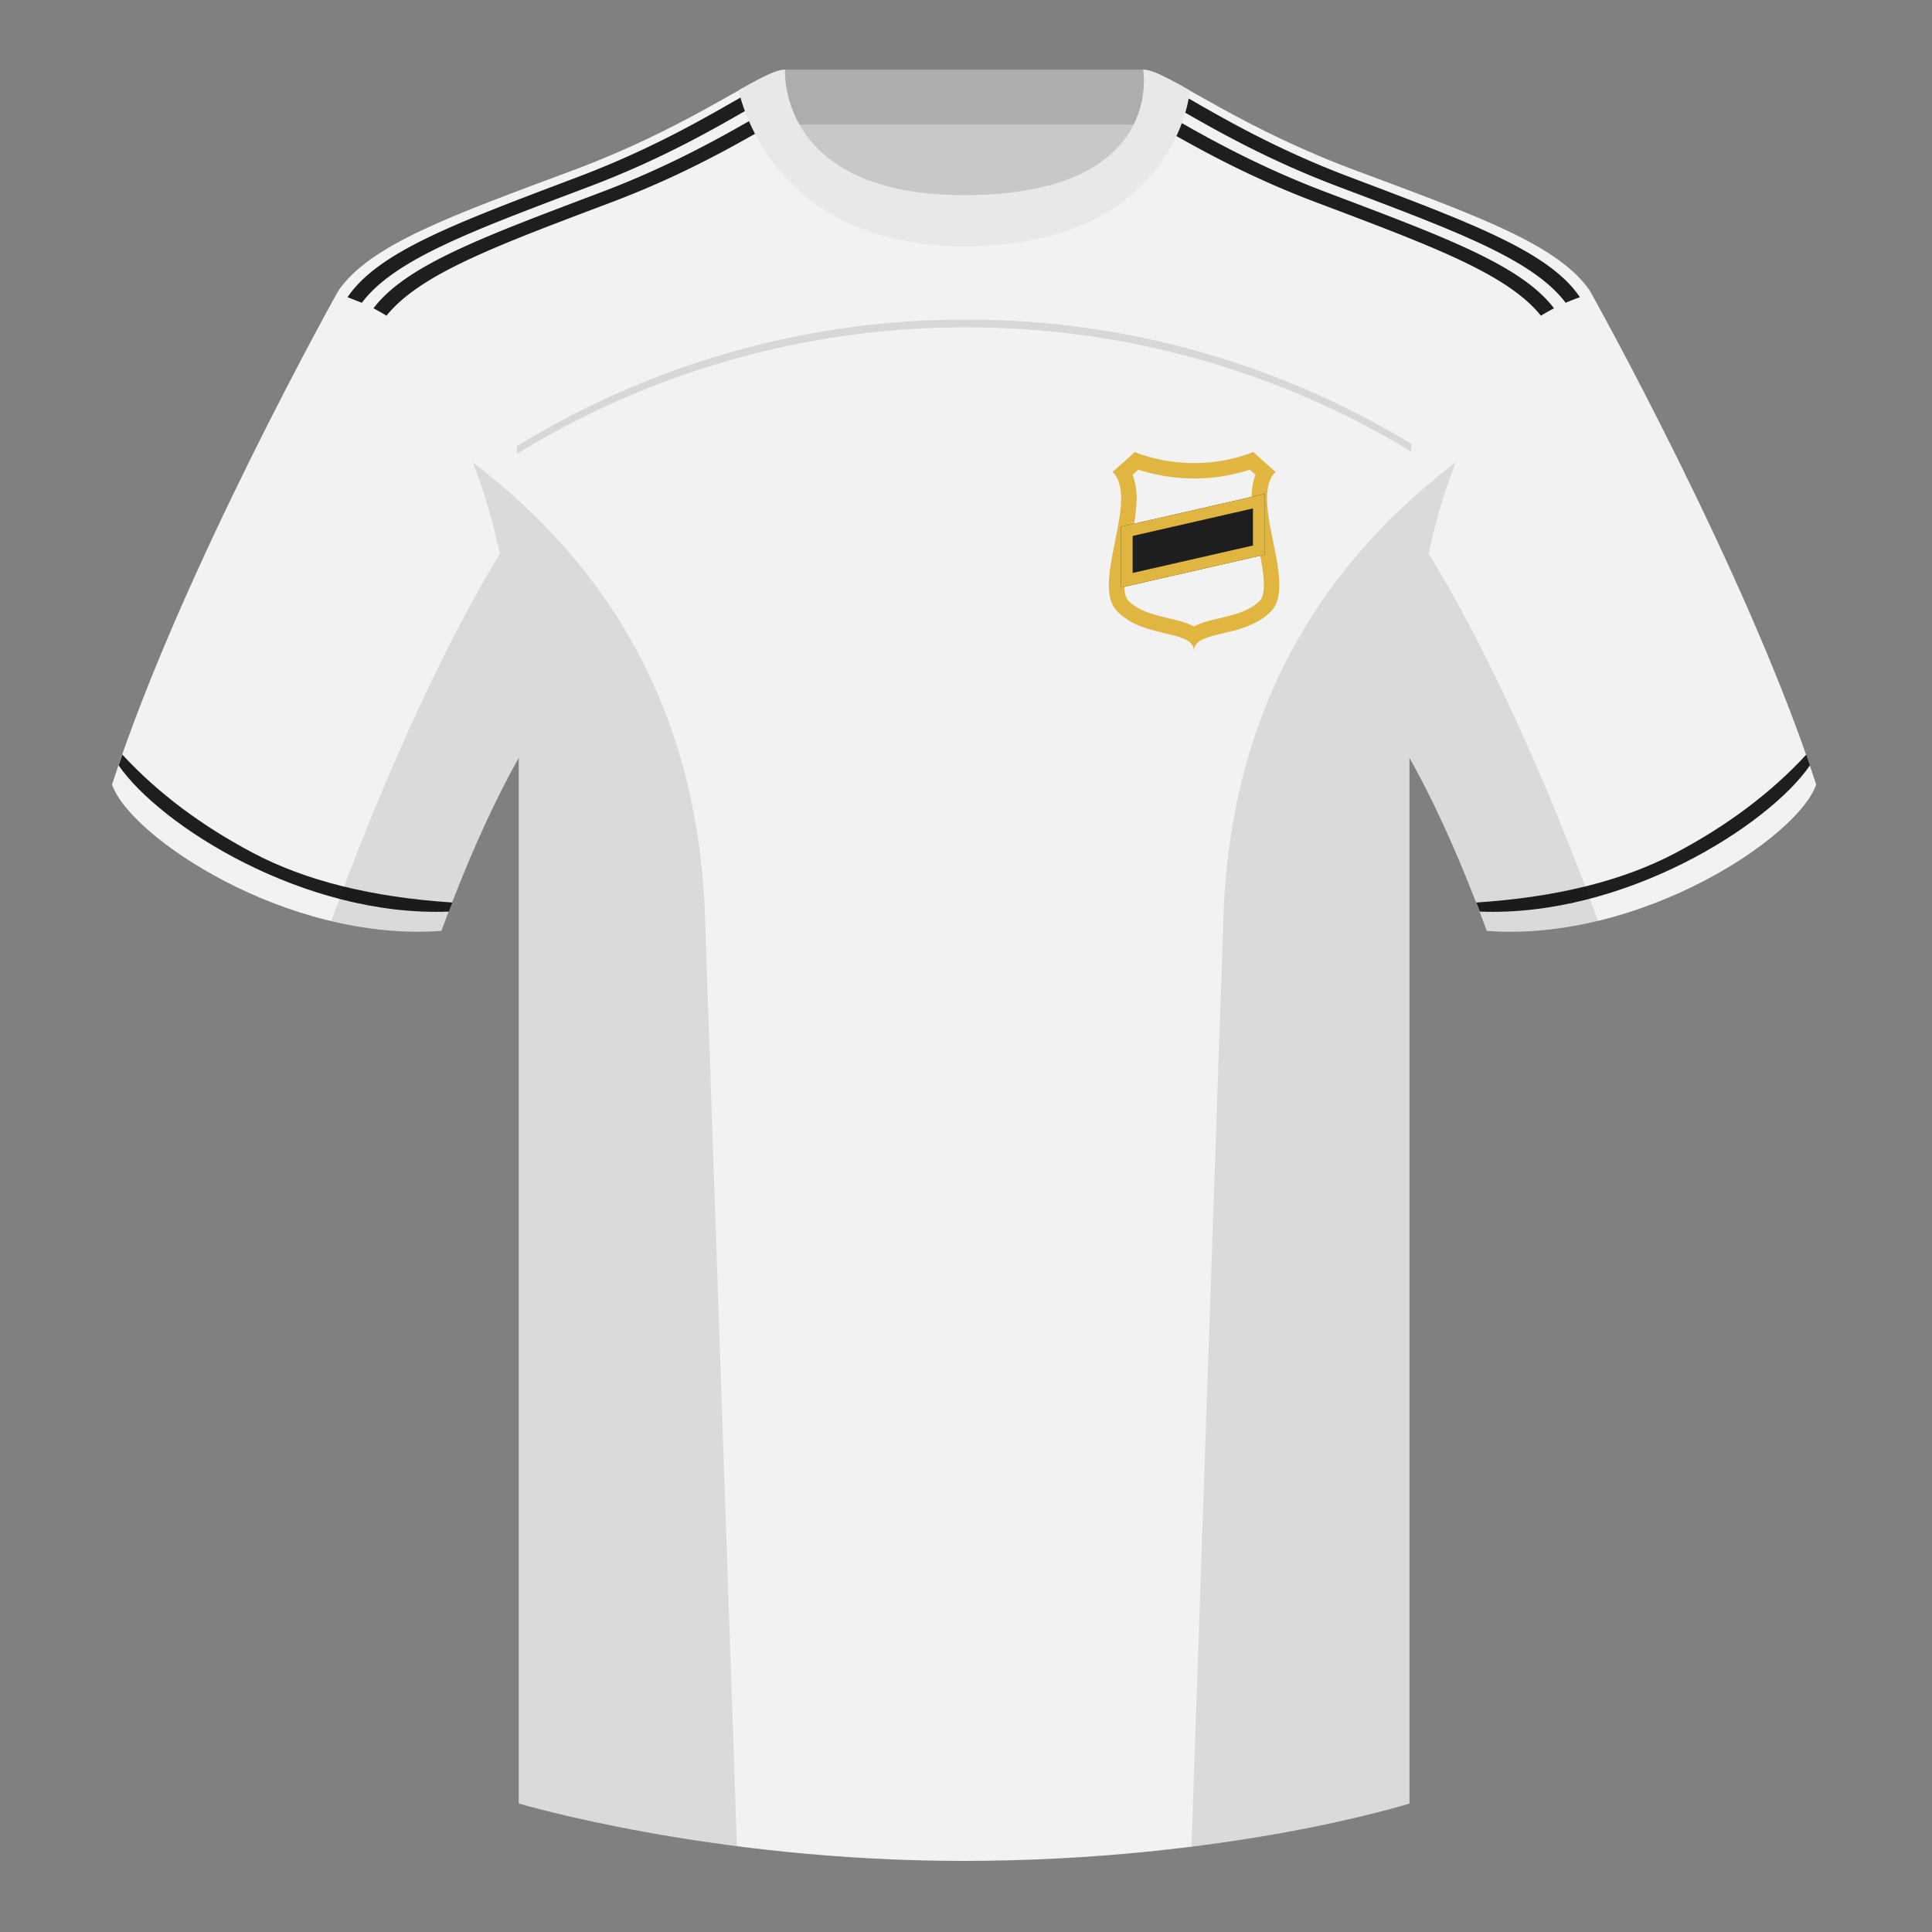 <svg xmlns="http://www.w3.org/2000/svg" width="500" height="500" fill="none" viewBox="0 0 500 500"><rect x="0" y="0" width="500" height="500" fill="#808080" stroke="none"/><path fill="#C8C8C8" fill-rule="evenodd" d="M203 109.22h93.65v-87.3H203v87.3Z" clip-rule="evenodd"/><path fill="#ADADAD" fill-rule="evenodd" d="M202.86 32.23h93.46v-14.2h-93.46v14.2Z" clip-rule="evenodd"/><path fill="#F2F2F2" fill-rule="evenodd" d="M87.55 75.26S46.78 148.06 29 203.03c4.44 13.37 45.2 40.86 85.23 37.88 13.34-36.4 24.46-52 24.46-52s2.97-95.08-51.14-113.65M411.47 75.26s40.76 72.8 58.55 127.77c-4.44 13.37-45.2 40.86-85.23 37.88-13.34-36.4-24.46-52-24.46-52s-2.97-95.08 51.14-113.65" clip-rule="evenodd"/><path fill="#F2F2F2" fill-rule="evenodd" d="M249.51 57.7c-50.08 0-47.8-39.47-48.74-39.14-7.52 2.62-24.14 14.94-52.44 25.5-31.87 11.88-52.63 19.31-60.78 31.2 11.11 8.91 46.7 28.97 46.7 120.34v271.14s49.65 14.86 114.88 14.86c68.93 0 115.64-14.86 115.64-14.86V195.6c0-91.37 35.58-111.43 46.7-120.34-8.15-11.89-28.9-19.32-60.78-31.2-28.36-10.58-44.98-22.92-52.48-25.51-.92-.32 4.18 39.15-48.7 39.15Z" clip-rule="evenodd"/><path fill="#D7D7D7" fill-rule="evenodd" d="M133.76 117.48A221.3 221.3 0 0 1 250 84.72a221.3 221.3 0 0 1 115.24 32.15v-2A221.3 221.3 0 0 0 250 82.72a221.3 221.3 0 0 0-116.24 32.76v2Z" clip-rule="evenodd"/><path fill="#1E1E1E" fill-rule="evenodd" d="M96.65 79.79c8.53-11.24 28.66-18.57 59.04-30.08 19.3-7.31 33.08-15.47 42.19-20.66l-.01-.05c1.21-.7 2.34-1.33 3.4-1.91l1.72 3.21c-9.03 5.07-23.46 13.98-44.36 21.9-29.86 11.3-49.81 18.58-58.6 29.5a52.14 52.14 0 0 0-3.38-1.91Zm-6.7-2.88c8.03-11.88 28.46-19.31 59.84-31.2 19.3-7.31 33.09-15.47 42.2-20.66l-.02-.05.03-.01 1.74 3.22c-9.1 5.21-22.53 12.99-41 19.99-30.46 11.53-50.6 18.87-59.1 30.16l-3.7-1.45ZM402.18 79.8c-1.16.59-2.29 1.23-3.39 1.9-8.78-10.92-28.73-18.2-58.6-29.5-20.2-7.66-34.36-16.24-43.43-21.38l1.58-3.3 2.62 1.48-.01.05c9.1 5.2 22.89 13.35 42.19 20.66 30.38 11.51 50.5 18.84 59.04 30.08Zm6.7-2.88c-1.26.43-2.49.92-3.69 1.44-8.5-11.29-28.64-18.63-59.1-30.16-18.28-6.93-31.6-14.6-40.7-19.81l1.41-3.42.05.03v.05c9.1 5.2 22.88 13.35 42.18 20.66 31.39 11.89 51.82 19.32 59.85 31.2Z" clip-rule="evenodd"/><path fill="#1E1E1E" d="M468.42 198.08c-10.7 15.53-48 39.3-85.45 37.84l-.9-2.35c20.79-1.36 37.99-5.64 51.59-12.84 13.42-7.1 24.7-15.58 33.8-25.43l.96 2.78ZM30.7 198.08c10.71 15.53 48 39.3 85.46 37.84l.9-2.35c-20.79-1.36-37.99-5.64-51.59-12.84-13.43-7.1-24.7-15.58-33.8-25.43l-.97 2.78Z"/><path fill="#E8E8E8" fill-rule="evenodd" d="M307.85 23.34c-5.77-3.23-9.73-5.34-12-5.34 0 0 5.88 32.5-46.34 32.5-48.52 0-46.34-32.5-46.34-32.5-2.28 0-6.23 2.1-12 5.34 0 0 7.37 40.39 58.4 40.39 51.48 0 58.28-35.9 58.28-40.38Z" clip-rule="evenodd"/><path fill="#000" fill-opacity=".1" fill-rule="evenodd" d="M413.58 238.32a93.8 93.8 0 0 1-28.8 2.6c-8.2-22.37-15.55-36.89-20-44.75v270.57s-21.1 6.71-55.87 11.12c-.18-.03-.37-.04-.55-.06l8.28-240.71c2.06-59.75 31.09-95.29 60.1-117.44a148.7 148.7 0 0 0-7 23.67c7.35 11.85 24.44 42.07 43.83 94.96l.01.04ZM190.72 477.8c-34.25-4.4-56.48-11.06-56.48-11.06V196.18c-4.46 7.87-11.81 22.38-20 44.75-9.64.71-19.32-.34-28.52-2.53l.02-.1c19.38-52.84 36.3-83.06 43.61-94.94a148.62 148.62 0 0 0-7-23.7c29 22.15 58.04 57.69 60.1 117.44l8.27 240.7Z" clip-rule="evenodd"/><path fill="#F2F2F2" fill-rule="evenodd" d="M309 119.84c5.24 0 10.36-.95 15.36-2.84l5.74 5.13c-7.08 7.13 5.83 28.9-1.18 36.09-7.02 7.2-19.92 4.64-19.92 10.31 0-5.67-12.85-3.12-19.87-10.31-7.01-7.2 5.9-28.96-1.18-36.1l5.74-5.12a42.72 42.72 0 0 0 15.31 2.84Z" clip-rule="evenodd"/><path fill="#E0B641" fill-rule="evenodd" d="M312.13 165.1c1.2-.44 2.67-.8 4.27-1.17 4.1-.97 9.03-2.14 12.52-5.71 3.5-3.6 2.04-10.82.57-18.04-1.4-6.93-2.8-13.86.18-17.57.13-.17.28-.33.43-.48l-5.74-5.13a42.72 42.72 0 0 1-30.67 0l-5.74 5.13c.16.15.3.31.43.48 2.99 3.71 1.58 10.64.18 17.57-1.46 7.22-2.93 14.45.57 18.04 3.49 3.57 8.42 4.74 12.5 5.7 1.59.39 3.05.73 4.25 1.18 1.9.71 3.12 1.68 3.12 3.43 0-1.75 1.23-2.71 3.13-3.43Zm-3.13-2.96.31-.17c1.77-.9 4.03-1.43 5.88-1.87l.22-.05c4.31-1.02 8.08-2 10.64-4.62.58-.6 1.12-1.9 1.02-4.74-.1-2.77-.75-6.04-1.5-9.75l-.04-.16c-.7-3.49-1.5-7.38-1.61-10.88-.07-2.23.1-4.73 1.02-7.02l-1.49-1.33a46.87 46.87 0 0 1-28.85 0l-1.49 1.33a17.4 17.4 0 0 1 1.02 7.02c-.12 3.5-.9 7.4-1.61 10.88l-.03.16c-.76 3.71-1.41 6.98-1.5 9.75-.11 2.85.43 4.14 1 4.74 2.57 2.63 6.33 3.6 10.63 4.62l.22.06c1.84.43 4.1.96 5.86 1.86.1.06.2.1.3.17Z" clip-rule="evenodd"/><path fill="#1E1E1E" d="m290.13 136.31 37.13-8.48v15.73l-37.13 8.49V136.3Z"/><path fill="#E0B641" fill-rule="evenodd" d="M293.13 138.7v9.58l31.13-7.1v-9.6l-31.13 7.12Zm-3-2.39v15.74l37.13-8.49v-15.73l-37.13 8.48Z" clip-rule="evenodd"/></svg>